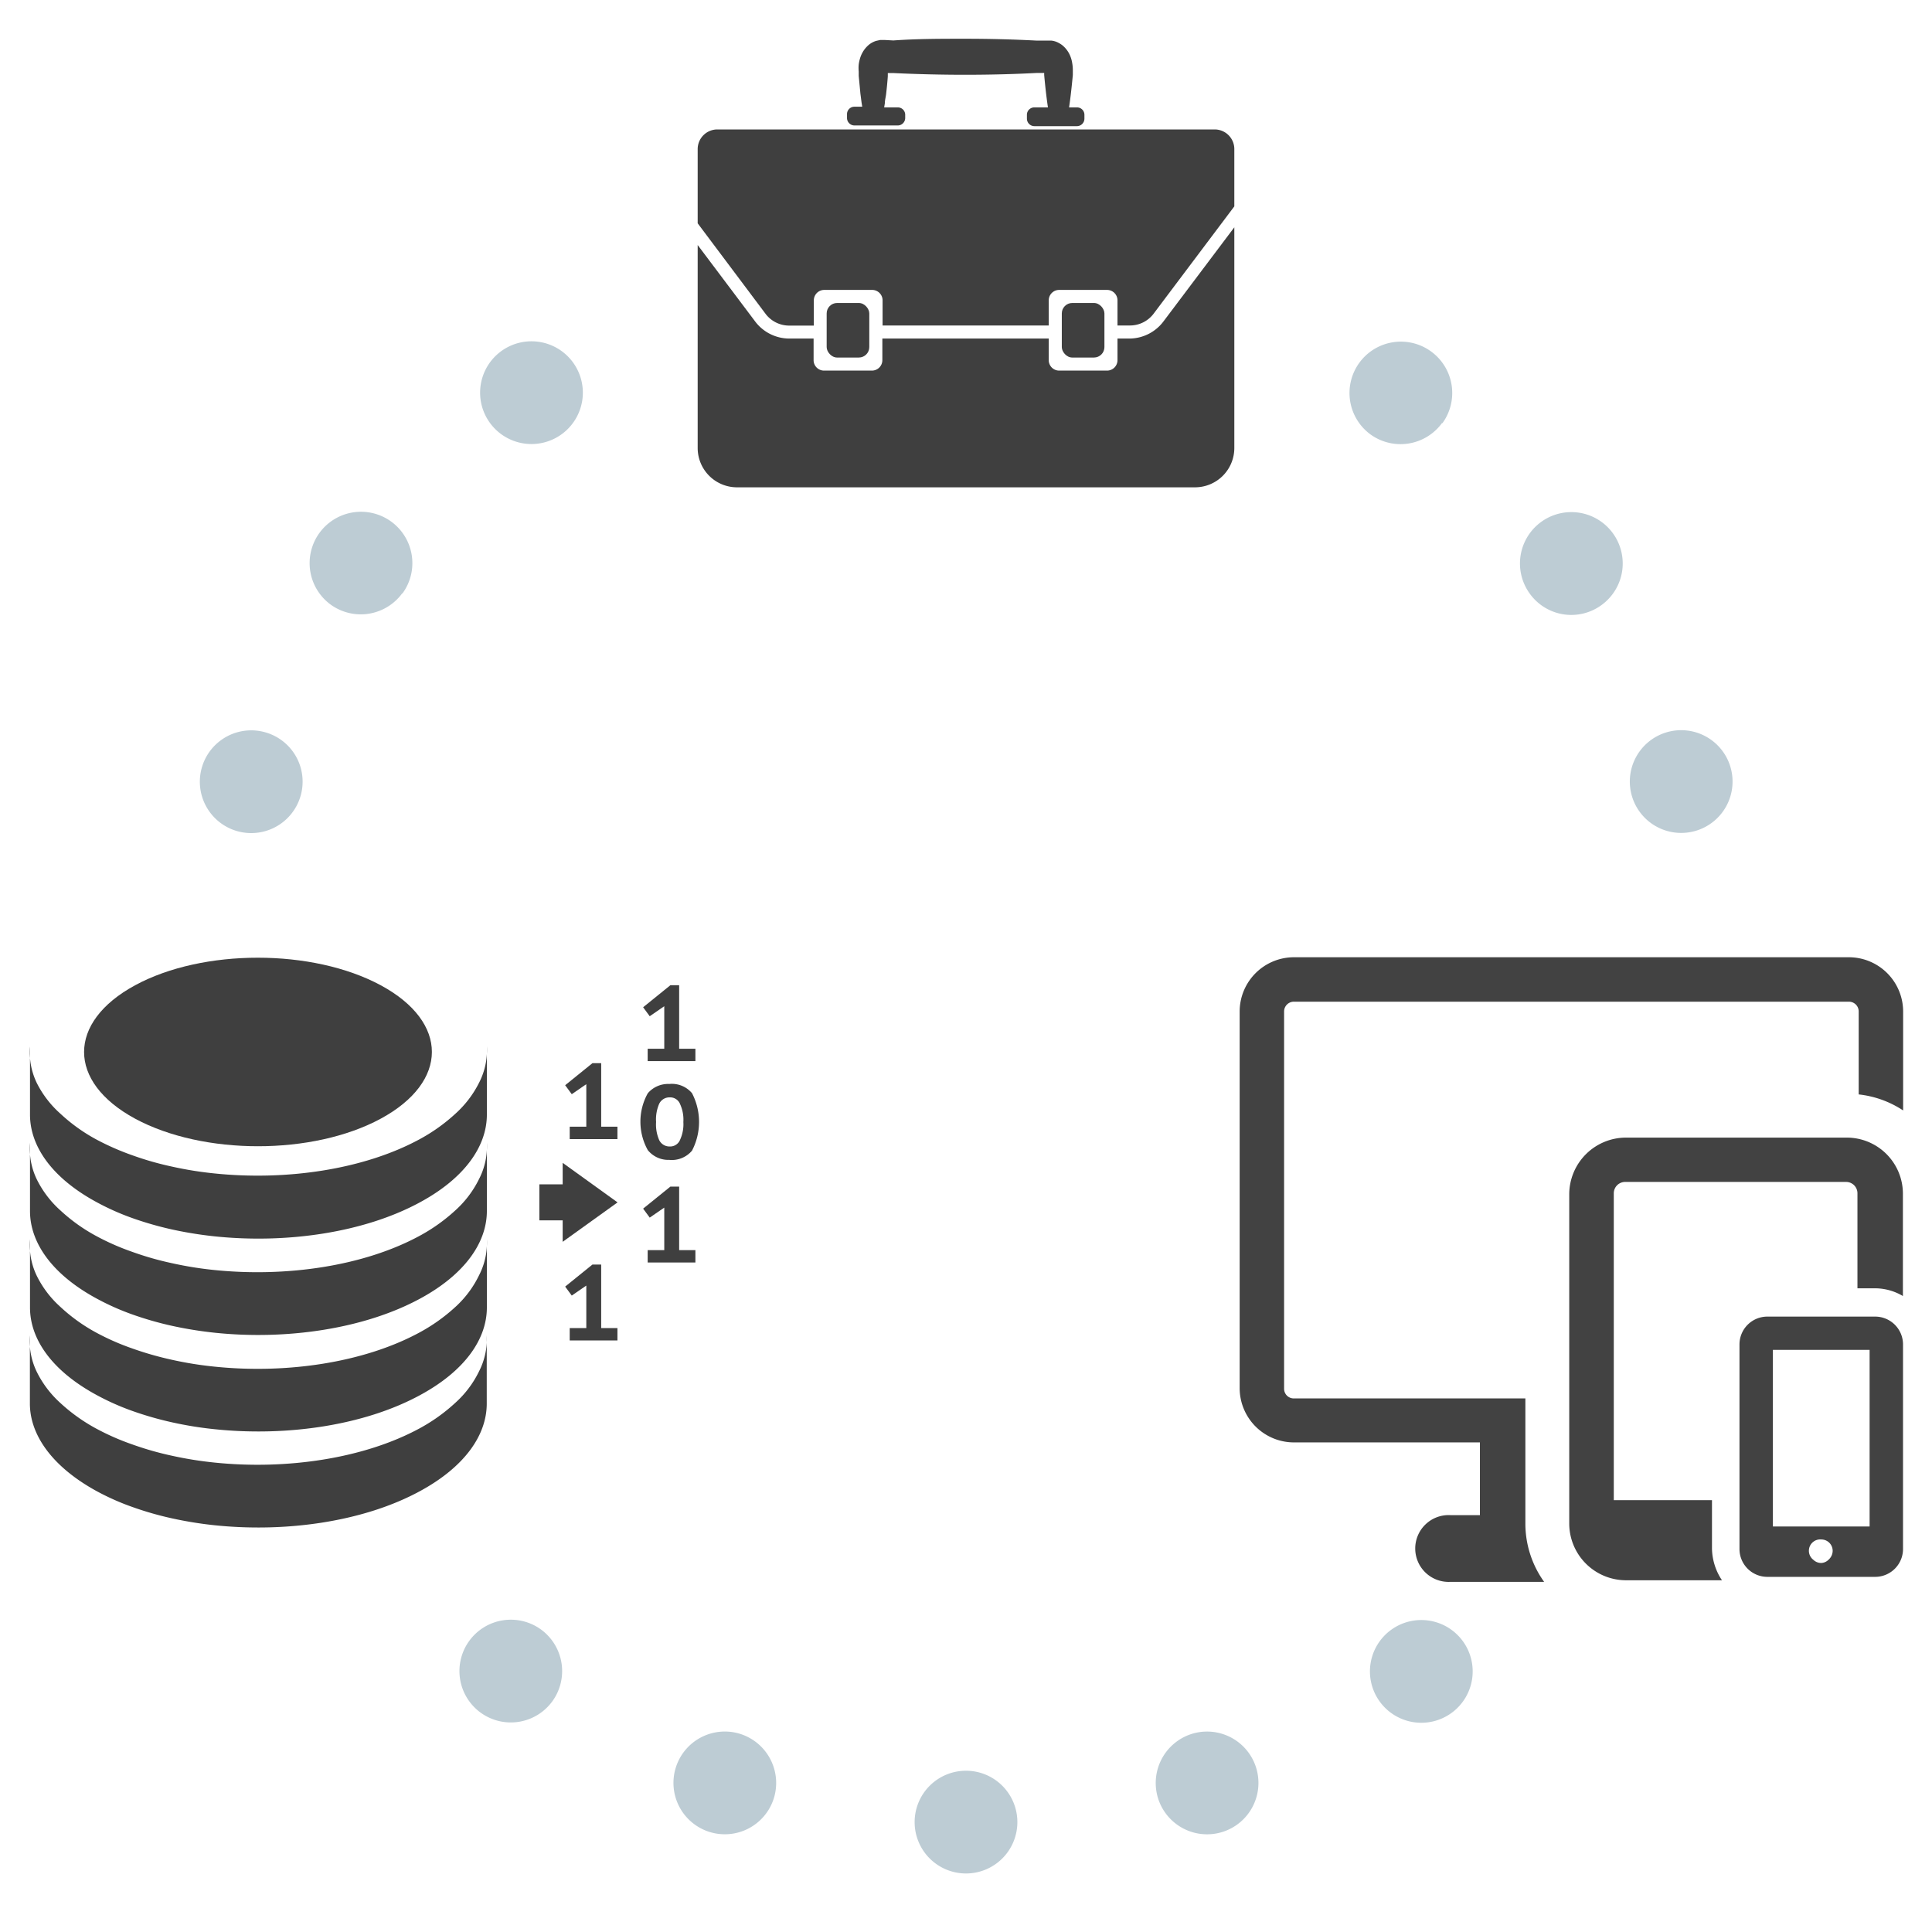 <svg xmlns="http://www.w3.org/2000/svg" viewBox="0 0 170 170"><defs><style>.a{fill:#424242;}.b{fill:#3f3f3f;}.c{fill:#bdccd4;}</style></defs><path class="a" d="M134.22,123.05H113.85a.85.85,0,0,1-.86-.86V89a.86.86,0,0,1,.86-.86h48.84a.86.86,0,0,1,.86.86V96.3a8.81,8.81,0,0,1,3.91,1.41V89a4.78,4.78,0,0,0-4.77-4.77H113.85A4.78,4.78,0,0,0,109.08,89v33.15a4.78,4.78,0,0,0,4.77,4.77h16.37v6.4h-2.58a2.94,2.94,0,1,0,0,5.87h8.23a8.81,8.81,0,0,1-1.65-5.12V123.05Z"/><path class="a" d="M150.64,136.27V132H142v-27a1,1,0,0,1,1-1h19.44a1,1,0,0,1,1,1v8.36H165a4.83,4.83,0,0,1,2.44.68v-9a4.94,4.94,0,0,0-4.94-4.94H143.08a5,5,0,0,0-5,4.94v29.06a5,5,0,0,0,5,4.95h8.44A5.17,5.17,0,0,1,150.64,136.27Z"/><path class="a" d="M165,115.85h-9.49a2.45,2.45,0,0,0-2.45,2.45v18a2.45,2.45,0,0,0,2.45,2.45H165a2.45,2.45,0,0,0,2.45-2.45v-18A2.45,2.45,0,0,0,165,115.85Zm-9,2.93h8.51v15.54H156Zm4.26,18.75a1,1,0,0,1-.7-.28,1,1,0,0,1,.7-1.79,1,1,0,0,1,1,1,1.06,1.06,0,0,1-.34.76A1,1,0,0,1,160.28,137.53Z"/><path class="b" d="M77.89,3.52h-.45l-.36.08a2,2,0,0,0-.59.31,2.58,2.58,0,0,0-.37.37,2.62,2.62,0,0,0-.4.72,3.42,3.42,0,0,0-.16.67,3.27,3.27,0,0,0,0,.62l0,.39.15,1.57.1.77.06.37v0h-.69a.65.65,0,0,0-.65.65v.34a.66.66,0,0,0,.65.66H79a.66.66,0,0,0,.65-.66V10.1A.65.65,0,0,0,79,9.45H77.8l.06-.37c0-.27.08-.53.11-.8.06-.52.11-1,.15-1.57l0-.28.53,0c2.09.1,4.19.15,6.28.15s4.19-.05,6.28-.16l.67,0h0V6.6c.09,1,.19,1.9.33,2.85h-1.2a.65.65,0,0,0-.65.65v.34a.66.66,0,0,0,.65.66h3.76a.66.66,0,0,0,.65-.66V10.1a.65.65,0,0,0-.65-.65h-.7c.14-.95.24-1.9.33-2.85V6.31s0-.1,0-.15a3.55,3.55,0,0,0-.06-.64,2.66,2.66,0,0,0-.2-.67,2.35,2.35,0,0,0-.5-.72,1.8,1.8,0,0,0-.48-.35,1.65,1.65,0,0,0-.68-.21l-.52,0-.79,0c-2.09-.11-4.19-.16-6.28-.16s-4.19,0-6.28.15Zm-.2,5.93v0s0,0,0,0Z"/><path class="b" d="M99.4,29.79H98.33v1.9a.92.92,0,0,1-.92.92H93.2a.92.92,0,0,1-.92-.92v-1.9H77.64v1.9a.92.92,0,0,1-.92.92H72.51a.92.92,0,0,1-.92-.92v-1.9H69.45a3.77,3.77,0,0,1-3-1.5l-5.06-6.73V39.43a3.46,3.46,0,0,0,3.45,3.45h40.32a3.46,3.46,0,0,0,3.45-3.45V20l-6.21,8.25A3.77,3.77,0,0,1,99.4,29.79Z"/><path class="b" d="M106.89,11.39H63.11a1.73,1.73,0,0,0-1.72,1.73v6.53l6,8a2.61,2.61,0,0,0,2.08,1h2.14V26.43a.92.92,0,0,1,.92-.92h4.21a.92.92,0,0,1,.92.92v2.21H92.28V26.43a.92.92,0,0,1,.92-.92h4.21a.92.92,0,0,1,.92.92v2.21H99.4a2.61,2.61,0,0,0,2.08-1l7.13-9.48v-5A1.73,1.73,0,0,0,106.89,11.39Z"/><rect class="b" x="72.74" y="26.66" width="3.75" height="4.8" rx="0.92"/><rect class="b" x="93.43" y="26.66" width="3.75" height="4.8" rx="0.92"/><path class="c" d="M89.52,160.33A4.52,4.52,0,1,1,85,155.81,4.52,4.52,0,0,1,89.52,160.33ZM65.2,152.59a4.52,4.52,0,1,0,2.87,5.71A4.53,4.53,0,0,0,65.2,152.59Zm-17.56-9.18a4.52,4.52,0,1,0,.94,6.32A4.53,4.53,0,0,0,47.64,143.41Zm54.28,14.89a4.52,4.52,0,1,0,2.88-5.71A4.53,4.53,0,0,0,101.92,158.3Zm19.49-8.57a4.52,4.52,0,1,0,1-6.32A4.52,4.52,0,0,0,121.41,149.73Zm22.21-79.6a4.52,4.52,0,1,0,2.95-5.67A4.52,4.52,0,0,0,143.62,70.13Zm-2.7-16.89a4.52,4.52,0,1,0-6.31-1A4.5,4.5,0,0,0,140.92,53.24Zm-14-16a4.52,4.52,0,1,0-6.31,1A4.52,4.52,0,0,0,126.89,37.22ZM23.42,64.46a4.52,4.52,0,1,0,3,5.67A4.51,4.51,0,0,0,23.42,64.46Zm12-12.25a4.52,4.52,0,1,0-6.31,1A4.52,4.52,0,0,0,35.39,52.21Zm14-14a4.52,4.52,0,1,0-6.31-1A4.52,4.52,0,0,0,49.42,38.21Z"/><polygon class="b" points="51.24 95.64 51.59 95.4 51.59 95.73 51.59 96.28 51.59 99.14 50.13 99.14 50.13 100.23 54.33 100.23 54.33 99.14 52.9 99.14 52.9 93.55 52.13 93.55 49.73 95.49 50.31 96.28 51.24 95.64"/><path class="b" d="M58.89,102.06a2.32,2.32,0,0,0,2-.81,5.47,5.47,0,0,0,0-5.06,2.32,2.32,0,0,0-2-.81A2.35,2.35,0,0,0,57,96.2a5.14,5.14,0,0,0,0,5A2.32,2.32,0,0,0,58.89,102.06ZM58,97.13a1,1,0,0,1,.92-.57.94.94,0,0,1,.93.61,3.31,3.31,0,0,1,.28,1.56,3.28,3.28,0,0,1-.28,1.54.94.94,0,0,1-.93.61,1,1,0,0,1-.92-.57,3.42,3.42,0,0,1-.27-1.58A3.46,3.46,0,0,1,58,97.13Z"/><polygon class="b" points="58.1 88.78 58.45 88.54 58.45 88.87 58.45 89.42 58.45 92.28 56.99 92.28 56.99 93.37 61.19 93.37 61.19 92.28 59.76 92.28 59.76 86.69 58.99 86.69 56.59 88.63 57.17 89.42 58.1 88.78"/><polygon class="b" points="59.76 104.41 58.99 104.41 56.59 106.35 57.17 107.14 58.1 106.5 58.45 106.26 58.45 106.59 58.45 107.14 58.45 110 56.99 110 56.99 111.09 61.19 111.09 61.19 110 59.76 110 59.76 104.41"/><polygon class="b" points="52.9 111.27 52.13 111.27 49.73 113.21 50.31 114 51.24 113.36 51.59 113.12 51.59 113.45 51.59 114 51.59 116.86 50.13 116.86 50.13 117.95 54.33 117.95 54.33 116.86 52.9 116.86 52.9 111.27"/><polygon class="b" points="49.51 104.21 47.46 104.21 47.46 107.38 49.51 107.38 49.51 109.27 54.34 105.8 49.51 102.32 49.51 104.21"/><path class="b" d="M42.14,120.69a9,9,0,0,1-2.08,2.75,15.53,15.53,0,0,1-3.15,2.25c-4.91,2.66-11.73,3.66-18.07,3a32.4,32.4,0,0,1-3.72-.6,27.28,27.28,0,0,1-3.5-1,21.56,21.56,0,0,1-3.16-1.39,15.53,15.53,0,0,1-3.15-2.25,9.18,9.18,0,0,1-2.07-2.73,6.22,6.22,0,0,1-.61-3.22s0,6,0,6c0,2.79,2,5.59,5.88,7.71a21.59,21.59,0,0,0,3.16,1.4,28.48,28.48,0,0,0,3.5,1,34,34,0,0,0,3.72.6c6.34.66,13.15-.33,18.06-3,3.93-2.13,5.88-4.92,5.88-7.71,0,0,0-6,0-6A6.25,6.25,0,0,1,42.14,120.69Z"/><path class="b" d="M42.15,112.22A9.13,9.13,0,0,1,40.07,115a15.62,15.62,0,0,1-3.16,2.25c-4.91,2.66-11.72,3.66-18.06,3a31.71,31.71,0,0,1-3.72-.6,28.48,28.48,0,0,1-3.5-1,21.56,21.56,0,0,1-3.16-1.39A15.26,15.26,0,0,1,5.32,115a9.06,9.06,0,0,1-2.08-2.73,6.22,6.22,0,0,1-.6-3.22s0,6,0,6c0,2.8,1.95,5.59,5.88,7.71a22,22,0,0,0,3.15,1.4,29.52,29.52,0,0,0,3.5,1,32.23,32.23,0,0,0,3.73.6c6.33.66,13.15-.33,18.06-3,3.92-2.12,5.88-4.91,5.88-7.71,0,0,0-6,0-6A6.24,6.24,0,0,1,42.15,112.22Z"/><path class="b" d="M42.15,103.75a9.13,9.13,0,0,1-2.08,2.75,15.62,15.62,0,0,1-3.16,2.25c-4.91,2.66-11.72,3.65-18.06,3a31.71,31.71,0,0,1-3.72-.6,26.82,26.82,0,0,1-3.5-1,21.56,21.56,0,0,1-3.16-1.39,15.26,15.26,0,0,1-3.15-2.25,9.06,9.06,0,0,1-2.08-2.73,6.22,6.22,0,0,1-.6-3.22s0,6,0,6c0,2.79,1.95,5.59,5.88,7.71a22,22,0,0,0,3.15,1.4,29.52,29.52,0,0,0,3.5,1,34.53,34.53,0,0,0,3.73.6c6.33.66,13.15-.34,18.06-3,3.92-2.12,5.88-4.92,5.88-7.71,0,0,0-6,0-6A6.24,6.24,0,0,1,42.15,103.75Z"/><path class="b" d="M42.15,95.28A9.25,9.25,0,0,1,40.07,98a15.62,15.62,0,0,1-3.16,2.25c-4.91,2.66-11.72,3.66-18.06,3a31.71,31.71,0,0,1-3.72-.6,26.82,26.82,0,0,1-3.5-1,22.68,22.68,0,0,1-3.16-1.39A15.26,15.26,0,0,1,5.32,98,9.06,9.06,0,0,1,3.24,95.3a6.22,6.22,0,0,1-.6-3.22s0,6,0,6c0,2.79,1.95,5.59,5.88,7.71a22,22,0,0,0,3.15,1.4,29.52,29.52,0,0,0,3.5,1,34.53,34.53,0,0,0,3.73.6c6.33.66,13.15-.33,18.06-3,3.92-2.12,5.88-4.92,5.88-7.71,0,0,0-6,0-6A6.24,6.24,0,0,1,42.15,95.28Z"/><path class="b" d="M11.88,98.43c6,3.24,15.65,3.24,21.63,0s6-8.49,0-11.73-15.66-3.24-21.63,0S5.9,95.19,11.88,98.43Z"/></svg>